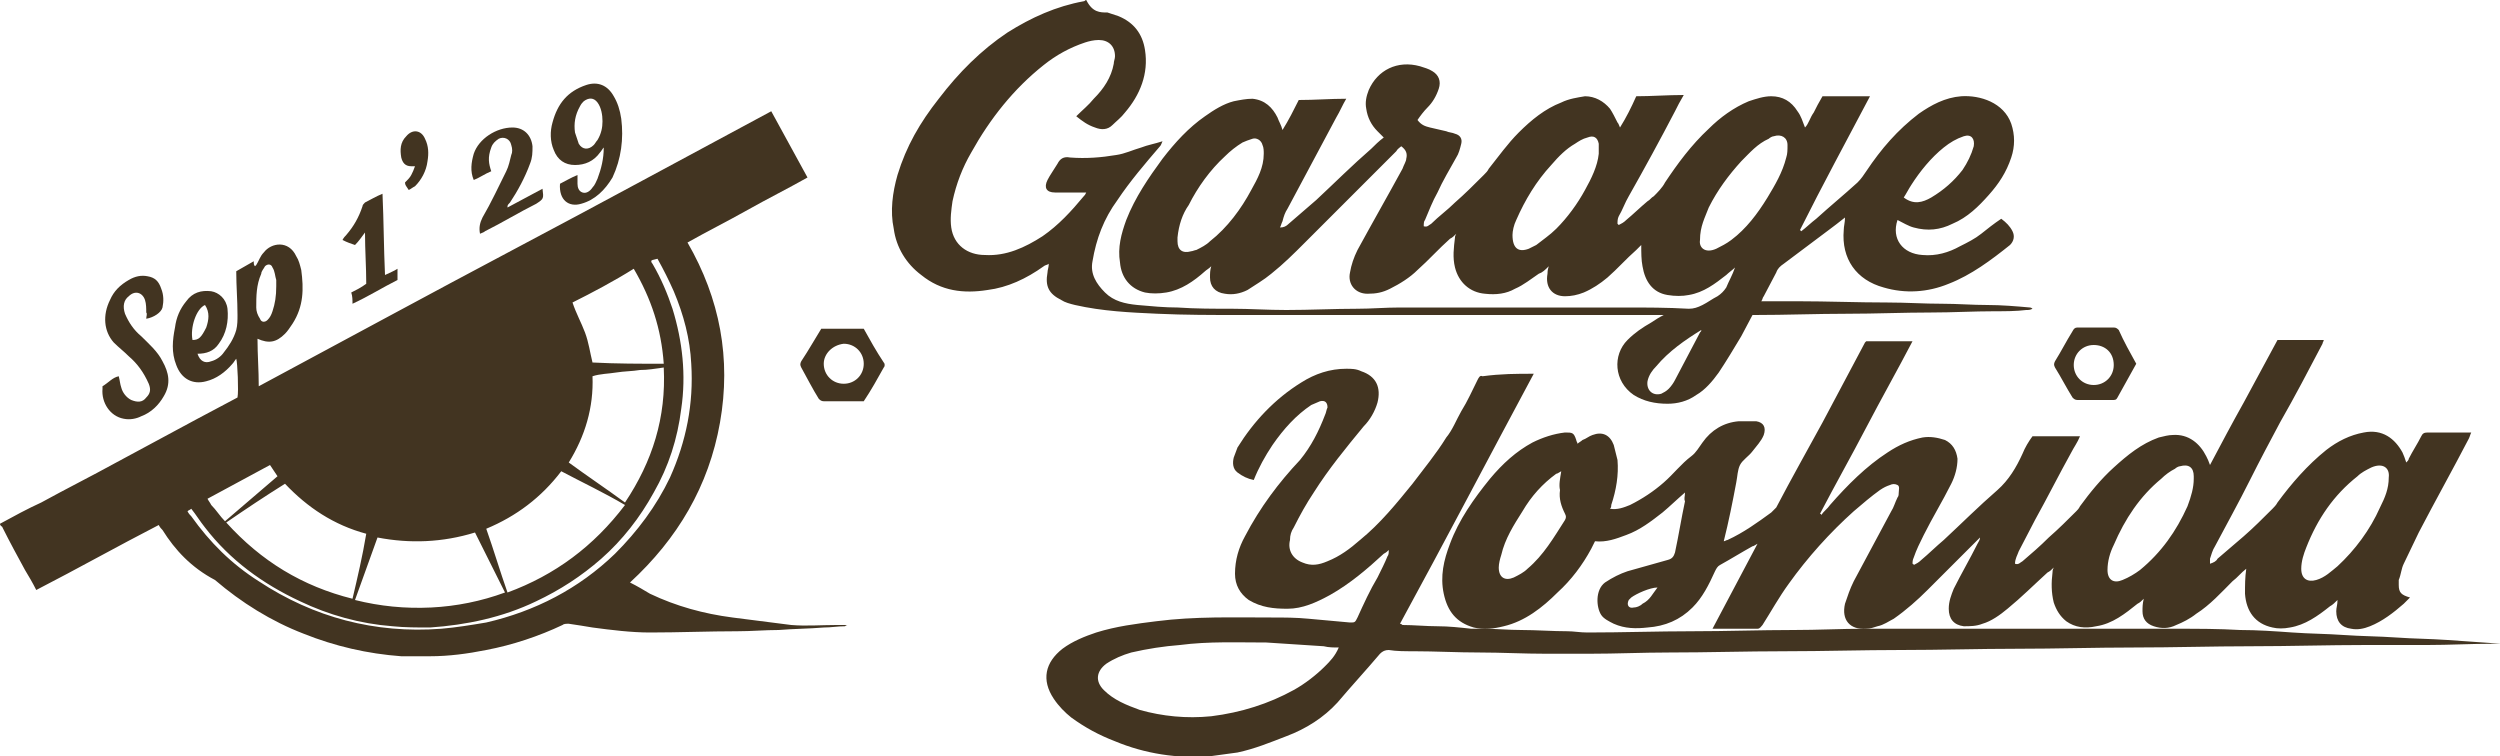 <?xml version="1.0" encoding="utf-8"?>
<!-- Generator: Adobe Illustrator 28.0.0, SVG Export Plug-In . SVG Version: 6.00 Build 0)  -->
<svg version="1.1" id="レイヤー_1" xmlns="http://www.w3.org/2000/svg" xmlns:xlink="http://www.w3.org/1999/xlink" x="0px"
	 y="0px" width="200px" height="60.5px" viewBox="0 0 200 60.5" style="enable-background:new 0 0 200 60.5;" xml:space="preserve">
<style type="text/css">
	.st0{fill:#423421;}
</style>
<path class="st0" d="M0,41.9c1.1-0.6,2.2-1.2,3.3-1.7c2-1.1,4-2.1,6-3.2c2.2-1.2,4.3-2.3,6.5-3.5c1.1-0.6,2.1-1.1,3.2-1.7
	c0.1-0.5,0-2.8-0.1-3.1c-0.1,0.1-0.2,0.3-0.3,0.4c-0.6,0.7-1.3,1.2-2.1,1.4c-1.1,0.3-2-0.2-2.4-1.3c-0.4-1-0.3-2-0.1-3
	c0.1-0.8,0.4-1.5,0.9-2.1c0.5-0.7,1.2-0.9,2-0.8c0.6,0.1,1.2,0.6,1.3,1.4c0.1,1-0.1,2-0.7,2.8c-0.4,0.6-1,0.8-1.7,0.8
	c0.2,0.6,0.6,0.8,1.1,0.6c0.4-0.1,0.8-0.4,1-0.7c0.4-0.5,0.8-1.1,1-1.8C19,26,19,25.6,19,25.2c0-1.2-0.1-2.3-0.1-3.5
	c0.5-0.3,0.9-0.5,1.4-0.8c0,0.2,0,0.3,0.1,0.4l0.1-0.1c0.2-0.3,0.3-0.7,0.6-1c0.6-0.8,2-1,2.6,0.3c0.2,0.3,0.3,0.7,0.4,1.1
	c0.2,1.5,0.2,2.9-0.7,4.3c-0.2,0.3-0.4,0.6-0.6,0.8c-0.7,0.7-1.3,0.8-2.2,0.4c0,1.3,0.1,2.5,0.1,3.8c6.9-3.7,13.7-7.4,20.5-11
	s13.6-7.3,20.5-11c1,1.8,1.9,3.5,2.9,5.3c-1.6,0.9-3.2,1.7-4.8,2.6c-1.6,0.9-3.2,1.7-4.8,2.6c2.6,4.5,3.5,9.3,2.6,14.4
	c-0.9,5.1-3.4,9.3-7.2,12.8c0.6,0.3,1.1,0.6,1.6,0.9c2.1,1,4.3,1.6,6.6,1.9c1.6,0.2,3.1,0.4,4.7,0.6c1.2,0.1,2.4,0,3.6,0
	c0.3,0,0.6,0,0.9,0V50c-0.1,0-0.2,0.1-0.2,0.1c-0.6,0-1.1,0.1-1.7,0.1c-1.2,0.1-2.4,0.1-3.6,0.2c-1.1,0-2.2,0.1-3.3,0.1
	c-2.3,0-4.7,0.1-7,0.1c-1.5,0-3.1-0.2-4.6-0.4c-0.6-0.1-1.2-0.2-1.9-0.3c-0.2,0-0.4,0-0.5,0.1c-1.9,0.9-4,1.6-6.1,2
	c-1.5,0.3-3,0.5-4.5,0.5c-0.8,0-1.6,0-2.3,0c-2.7-0.2-5.3-0.8-7.8-1.8c-2.6-1-5-2.5-7.1-4.3C15.3,45.4,14,44,13,42.4
	c-0.1-0.1-0.2-0.2-0.3-0.4c-3.3,1.7-6.5,3.5-9.8,5.2c-0.3-0.6-0.6-1.1-0.9-1.6c-0.6-1.1-1.2-2.2-1.8-3.4C0.2,42.1,0,42.1,0,41.9
	C0,42.1,0,42,0,41.9z M50,40.2c2.2-3.3,3.3-6.8,3.1-10.8c-0.7,0.1-1.3,0.2-1.9,0.2c-0.6,0.1-1.3,0.1-1.9,0.2
	c-0.6,0.1-1.3,0.1-1.9,0.3c0.1,2.5-0.6,4.8-1.9,6.9C47,38.1,48.5,39.1,50,40.2z M44.9,37.7c-1.6,2.1-3.6,3.6-6,4.6
	c0.6,1.7,1.1,3.4,1.7,5.1c3.8-1.4,6.9-3.7,9.4-7C48.3,39.4,46.6,38.6,44.9,37.7z M28.4,48c2,0.5,4,0.7,6.1,0.6c2-0.1,4-0.5,5.9-1.2
	c-0.8-1.6-1.6-3.2-2.4-4.8c-2.6,0.8-5.2,0.9-7.8,0.4C29.6,44.7,29,46.3,28.4,48z M29.3,42.7c-2.6-0.7-4.7-2.1-6.5-4
	c-1.6,1-3.1,2-4.7,3.1c2.8,3.1,6.1,5.1,10.1,6.1C28.6,46.2,29,44.5,29.3,42.7z M45.8,24.2c0.3,0.9,0.7,1.6,1,2.4
	c0.3,0.8,0.4,1.6,0.6,2.4c1.9,0.1,3.8,0.1,5.7,0.1c-0.2-2.8-1-5.2-2.4-7.6C49.1,22.5,47.4,23.4,45.8,24.2z M52.1,20.9
	c0,0.1,0.1,0.2,0.1,0.2c0.7,1.2,1.2,2.4,1.6,3.6c0.8,2.6,1.1,5.3,0.7,8c-0.3,2.4-1,4.6-2.2,6.7c-1.1,2-2.5,3.8-4.2,5.3
	c-1.6,1.4-3.3,2.5-5.2,3.4c-2.7,1.3-5.6,1.9-8.5,2.1c-1,0-2,0-3-0.1c-2.6-0.2-5.1-0.9-7.4-2c-3-1.4-5.6-3.3-7.6-5.9
	c-0.4-0.5-0.7-1-1.1-1.5c-0.1,0.1-0.2,0.1-0.3,0.2c0.1,0.2,0.2,0.3,0.3,0.4c1.5,2.1,3.2,3.8,5.4,5.2c4.4,2.9,9.3,4.2,14.6,3.8
	c1.2-0.1,2.4-0.3,3.6-0.5c3.9-0.9,7.4-2.7,10.3-5.5c1.8-1.8,3.3-3.8,4.4-6.1c1.3-2.9,1.9-5.9,1.7-9.1c-0.1-2-0.6-3.9-1.4-5.8
	c-0.4-0.9-0.8-1.7-1.3-2.6C52.2,20.8,52.1,20.8,52.1,20.9z M18,41.7c1.4-1.2,2.8-2.4,4.2-3.6c-0.2-0.3-0.4-0.6-0.6-0.9
	c-1.7,0.9-3.3,1.8-5,2.7c0.1,0.2,0.2,0.3,0.3,0.5C17.3,40.8,17.6,41.3,18,41.7z M22.1,22.9c0-0.1,0-0.3,0-0.5
	c-0.1-0.3-0.1-0.7-0.3-1c-0.1-0.3-0.4-0.3-0.6-0.1c-0.1,0.2-0.3,0.4-0.3,0.6c-0.4,0.9-0.4,1.8-0.4,2.7c0,0.3,0.1,0.6,0.3,0.9
	c0.1,0.3,0.4,0.3,0.6,0.1s0.3-0.4,0.4-0.7C22,24.3,22.1,23.7,22.1,22.9z M16.4,24.4c-0.7,0.3-1.2,1.8-1,2.8c0.5,0,0.7-0.2,1.1-1
	C16.7,25.6,16.8,25,16.4,24.4z"/>
<path class="st0" d="M88.6,1c0.3,0.1,0.6,0.2,0.9,0.3c1.2,0.5,1.9,1.4,2.1,2.7c0.3,1.9-0.4,3.6-1.6,5c-0.3,0.4-0.7,0.7-1,1
	c-0.4,0.4-0.9,0.4-1.4,0.2c-0.6-0.2-1-0.5-1.5-0.9c0.5-0.5,1-0.9,1.4-1.4c0.8-0.8,1.4-1.7,1.6-2.8c0-0.2,0.1-0.4,0.1-0.6
	c0-0.8-0.5-1.3-1.3-1.3c-0.4,0-0.8,0.1-1.1,0.2c-1.2,0.4-2.3,1-3.3,1.8c-2.4,1.9-4.3,4.3-5.8,7c-0.7,1.2-1.2,2.5-1.5,3.9
	c-0.1,0.7-0.2,1.4-0.1,2.1c0.2,1.4,1.3,2.2,2.7,2.2c1.7,0.1,3.2-0.6,4.6-1.5c1.3-0.9,2.3-2,3.3-3.2c0.1-0.1,0.1-0.1,0.2-0.3
	c-0.2,0-0.3,0-0.4,0c-0.7,0-1.4,0-2.1,0s-0.9-0.4-0.6-1c0.2-0.4,0.5-0.8,0.8-1.3c0.2-0.4,0.5-0.6,1-0.5c1.3,0.1,2.5,0,3.7-0.2
	c0.7-0.1,1.3-0.4,2-0.6c0.5-0.2,1.1-0.3,1.7-0.5c-0.1,0.2-0.1,0.3-0.2,0.4c-1.2,1.4-2.4,2.8-3.4,4.3c-1.1,1.5-1.7,3.1-2,4.9
	c-0.2,1,0.3,1.8,1,2.5c0.7,0.7,1.6,0.9,2.6,1c1.1,0.1,2.2,0.2,3.2,0.2c1.5,0.1,2.9,0.1,4.4,0.1c1.4,0,2.8,0.1,4.3,0.1
	c1.9,0,3.8-0.1,5.7-0.1c1.1,0,2.2-0.1,3.4-0.1c2.9,0,5.8,0,8.7,0c3.1,0,6.2,0,9.3,0c1.7,0,3.4,0,5.1,0.1c0.4,0,0.7-0.1,1.1-0.3
	c0.4-0.2,0.8-0.5,1.2-0.7c0.3-0.2,0.5-0.4,0.7-0.7c0.2-0.5,0.5-1,0.7-1.6c-0.2,0.2-0.5,0.4-0.7,0.6c-0.9,0.7-1.8,1.4-3,1.6
	c-0.5,0.1-1.1,0.1-1.7,0c-1.2-0.2-1.8-1.1-2-2.3c-0.1-0.5-0.1-1.1-0.1-1.7c-0.1,0.1-0.2,0.2-0.4,0.4c-0.8,0.7-1.5,1.5-2.3,2.2
	c-0.6,0.5-1.2,0.9-1.9,1.2c-0.5,0.2-1,0.3-1.5,0.3c-1,0-1.6-0.7-1.4-1.8c0-0.1,0-0.3,0.1-0.6c-0.3,0.3-0.5,0.5-0.8,0.6
	c-0.6,0.4-1.2,0.9-1.9,1.2c-0.7,0.4-1.5,0.5-2.4,0.4c-1.2-0.1-2.1-0.9-2.4-2.1c-0.2-0.8-0.1-1.6,0-2.4c0-0.1,0-0.1,0.1-0.3
	c-0.2,0.2-0.3,0.3-0.5,0.4c-0.9,0.8-1.7,1.7-2.6,2.5c-0.6,0.6-1.4,1.1-2.2,1.5c-0.6,0.3-1.1,0.4-1.8,0.4c-1,0-1.6-0.8-1.4-1.7
	c0.1-0.6,0.3-1.2,0.6-1.8c1.2-2.2,2.4-4.3,3.6-6.5c0.1-0.3,0.3-0.6,0.3-0.8c0.1-0.4,0-0.7-0.4-1c-0.1,0.1-0.3,0.2-0.4,0.4
	c-2.4,2.4-4.9,4.9-7.3,7.3c-0.9,0.9-1.7,1.7-2.7,2.5c-0.6,0.5-1.3,0.9-1.9,1.3c-0.6,0.3-1.2,0.4-1.8,0.3c-0.8-0.1-1.2-0.6-1.2-1.3
	c0-0.3,0-0.6,0.1-0.9c-0.2,0.2-0.4,0.3-0.5,0.4c-0.9,0.8-1.9,1.5-3.1,1.7c-0.6,0.1-1.2,0.1-1.7,0c-1.2-0.3-1.9-1.2-2-2.4
	c-0.2-1.2,0.1-2.3,0.5-3.4c0.7-1.8,1.8-3.4,2.9-4.9c1-1.3,2.1-2.5,3.4-3.4c0.7-0.5,1.5-1,2.3-1.2c0.5-0.1,1-0.2,1.5-0.2
	c1,0.1,1.6,0.7,2,1.5c0.1,0.3,0.3,0.6,0.4,1c0.5-0.8,0.9-1.6,1.3-2.4c1.3,0,2.5-0.1,3.8-0.1c-0.3,0.5-0.5,1-0.8,1.5
	c-1.3,2.4-2.6,4.9-3.9,7.3c-0.2,0.3-0.3,0.6-0.4,1c-0.1,0.2-0.1,0.3-0.2,0.5c0.3,0,0.5-0.1,0.7-0.3c0.7-0.6,1.5-1.3,2.2-1.9
	c1.5-1.4,2.9-2.8,4.4-4.1c0.3-0.3,0.6-0.6,1-0.9c-0.2-0.2-0.4-0.4-0.5-0.5c-0.5-0.5-0.8-1.1-0.9-1.8c-0.1-0.5,0-1,0.2-1.5
	c0.7-1.6,2.3-2.4,4.1-1.9c0.3,0.1,0.7,0.2,1,0.4c0.5,0.3,0.7,0.8,0.5,1.4c-0.2,0.6-0.5,1.1-0.9,1.5c-0.3,0.3-0.6,0.7-0.8,1
	c0.3,0.4,0.6,0.5,1,0.6c0.4,0.1,0.9,0.2,1.3,0.3c0.2,0.1,0.5,0.1,0.7,0.2c0.4,0.1,0.6,0.4,0.5,0.8c-0.1,0.4-0.2,0.8-0.4,1.1
	c-0.5,0.9-1.1,1.9-1.5,2.8c-0.4,0.7-0.7,1.5-1,2.2c-0.1,0.1-0.1,0.3-0.1,0.5c0.3,0.1,0.4-0.1,0.6-0.2c0.6-0.6,1.3-1.1,1.9-1.7
	c0.8-0.7,1.5-1.4,2.3-2.2c0.2-0.2,0.3-0.3,0.4-0.5c0.8-1,1.5-2,2.4-2.9c1-1,2.1-1.9,3.4-2.4c0.6-0.3,1.3-0.4,1.9-0.5
	c0.8,0,1.5,0.4,2,1c0.2,0.3,0.4,0.7,0.6,1.1c0.1,0.1,0.1,0.2,0.2,0.4c0.5-0.8,0.9-1.6,1.3-2.5c1.2,0,2.5-0.1,3.8-0.1
	c-0.3,0.5-0.5,0.9-0.7,1.3c-1.2,2.3-2.4,4.5-3.7,6.8c-0.3,0.5-0.5,1.1-0.8,1.6c-0.1,0.2-0.1,0.4-0.1,0.6l0.1,0.1
	c0.2-0.1,0.4-0.2,0.6-0.4c0.6-0.5,1.1-1,1.7-1.5c0.2-0.1,0.3-0.3,0.5-0.4c0.3-0.3,0.7-0.7,0.9-1.1c1-1.5,2.1-3,3.5-4.3
	c0.9-0.9,2-1.7,3.2-2.2c0.6-0.2,1.2-0.4,1.8-0.4c0.9,0,1.6,0.4,2.1,1.2c0.3,0.4,0.4,0.8,0.6,1.3c0.3-0.3,0.4-0.8,0.7-1.2
	c0.2-0.4,0.4-0.8,0.7-1.3c1.3,0,2.5,0,3.8,0c-1.9,3.6-3.8,7.1-5.6,10.7c0,0,0,0,0.1,0.1c0.4-0.3,0.8-0.7,1.2-1
	c1.1-1,2.2-1.9,3.3-2.9c0.3-0.3,0.5-0.6,0.7-0.9c1.2-1.8,2.5-3.3,4.2-4.6c1-0.7,2.1-1.3,3.4-1.4c1.5-0.1,3.4,0.5,4,2.2
	c0.3,0.9,0.3,1.8,0,2.7c-0.4,1.2-1,2.1-1.8,3c-0.8,0.9-1.7,1.8-2.9,2.3c-1,0.5-2,0.6-3.1,0.3c-0.4-0.1-0.9-0.4-1.3-0.6
	c-0.5,1.5,0.4,2.7,2,2.8c1.1,0.1,2.1-0.2,3-0.7c0.6-0.3,1.2-0.6,1.7-1c0.5-0.4,1-0.8,1.6-1.2c0.4,0.3,0.7,0.6,0.9,1
	c0.2,0.4,0.1,0.8-0.2,1.1c-1.5,1.2-3.1,2.4-4.9,3.1c-1.7,0.7-3.5,0.8-5.2,0.3c-2.2-0.6-3.4-2.3-3.2-4.6c0-0.3,0.1-0.6,0.1-1
	c-0.5,0.4-0.9,0.7-1.3,1c-1.2,0.9-2.4,1.8-3.6,2.7c-0.3,0.2-0.5,0.4-0.6,0.7c-0.3,0.6-0.7,1.3-1,1.9c-0.1,0.1-0.1,0.3-0.2,0.4
	c0.1,0,0.2,0,0.3,0c0.9,0,1.7,0,2.6,0c2.4,0,4.8,0.1,7.2,0.1c1.5,0,2.9,0.1,4.4,0.1c1.2,0,2.4,0.1,3.6,0.1c1.1,0,2.3,0.1,3.4,0.2
	c0,0,0.1,0,0.2,0.1c-0.2,0.1-0.3,0.1-0.5,0.1c-0.8,0.1-1.7,0.1-2.5,0.1c-1.7,0-3.4,0.1-5.1,0.1c-2.2,0-4.5,0.1-6.7,0.1
	c-2.5,0-4.9,0.1-7.4,0.1c-0.1,0-0.1,0-0.2,0c-0.3,0.6-0.6,1.1-0.9,1.7c-0.6,1-1.2,2-1.8,2.9c-0.5,0.7-1.1,1.4-1.8,1.8
	c-0.7,0.5-1.5,0.7-2.3,0.7c-1,0-1.9-0.2-2.7-0.7c-1.6-1.1-1.7-3.2-0.5-4.4c0.6-0.6,1.2-1,1.9-1.4c0.3-0.2,0.6-0.4,1-0.6
	c-0.2,0-0.3,0-0.4,0c-2.9,0-5.8,0-8.7,0c-5.8,0-11.5,0-17.3,0c-2.6,0-5.2,0-7.7,0c-2.1,0-4.2,0-6.4-0.1c-2.2-0.1-4.4-0.2-6.6-0.7
	c-0.4-0.1-0.8-0.2-1.1-0.4c-1-0.5-1.3-1.1-1.1-2.2c0-0.2,0.1-0.4,0.1-0.7c-0.1,0.1-0.3,0.1-0.4,0.2c-1.4,1-2.9,1.7-4.5,1.9
	c-1.9,0.3-3.7,0.1-5.3-1.2c-1.2-0.9-2-2.2-2.2-3.7c-0.3-1.4-0.1-2.9,0.3-4.3c0.7-2.3,1.8-4.2,3.3-6.1c1.6-2.1,3.4-3.9,5.5-5.3
	c1.9-1.2,3.9-2.1,6.1-2.5c0.1,0,0.1-0.1,0.2-0.1C87.4,1,88,1,88.6,1z M94.2,19c0,0.1,0,0.2,0,0.3c0,0.7,0.4,1,1.1,0.8
	c0.1,0,0.3-0.1,0.4-0.1c0.4-0.2,0.8-0.4,1.1-0.7c1.4-1.1,2.5-2.6,3.3-4.1c0.5-0.9,1-1.8,1-2.9c0-0.2,0-0.5-0.1-0.7
	c-0.1-0.4-0.5-0.6-0.8-0.5s-0.6,0.2-0.8,0.3c-0.5,0.3-1,0.7-1.4,1.1c-1.2,1.1-2.2,2.5-2.9,3.9C94.6,17.1,94.3,18,94.2,19z M136,19.2
	c-0.1,0.6,0.4,1.1,1.3,0.7c0.4-0.2,0.8-0.4,1.2-0.7c1.2-0.9,2.1-2.1,2.9-3.4c0.6-1,1.2-2,1.5-3.2c0.1-0.3,0.1-0.6,0.1-1
	c0-0.6-0.5-0.9-1.1-0.7c-0.1,0-0.3,0.1-0.4,0.2c-0.9,0.4-1.5,1.1-2.2,1.8c-1,1.1-1.9,2.3-2.6,3.7C136.4,17.4,136,18.1,136,19.2z
	 M121,18.8c0,1.1,0.5,1.4,1.3,1.1c0.2-0.1,0.4-0.2,0.6-0.3c0.5-0.4,1.1-0.8,1.6-1.3c0.9-0.9,1.7-2,2.3-3.1c0.5-0.9,1-1.9,1.1-2.9
	c0-0.3,0-0.6,0-0.8c-0.1-0.5-0.4-0.7-0.9-0.5c-0.4,0.1-0.7,0.3-1,0.5c-0.7,0.4-1.3,1-1.9,1.7c-1.2,1.3-2.1,2.8-2.8,4.4
	C121.1,18,121,18.5,121,18.8z M152.3,15.8c0.8,0.6,1.5,0.4,2.2,0c1-0.6,1.8-1.3,2.5-2.2c0.4-0.6,0.7-1.2,0.9-1.9
	c0.1-0.6-0.2-1-0.8-0.8c-0.6,0.2-1.1,0.5-1.6,0.9c-1,0.8-1.9,1.9-2.6,3C152.7,15.1,152.5,15.5,152.3,15.8z M136.1,26.4
	c-1.3,0.8-2.6,1.7-3.6,2.9c-0.3,0.3-0.6,0.7-0.7,1.2c-0.1,0.7,0.4,1.2,1.1,1c0.2-0.1,0.4-0.2,0.6-0.4c0.2-0.2,0.4-0.5,0.5-0.7
	c0.7-1.3,1.3-2.5,2-3.8C136.1,26.5,136.1,26.5,136.1,26.4z"/>
<path class="st0" d="M134.8,39.4c-0.7,0.6-1.2,1.1-1.8,1.6c-0.9,0.7-1.8,1.4-2.9,1.8c-0.8,0.3-1.6,0.6-2.5,0.5
	c-0.1,0.2-0.2,0.4-0.3,0.6c-0.7,1.3-1.6,2.5-2.7,3.5c-1.2,1.2-2.6,2.3-4.3,2.7c-0.8,0.2-1.6,0.3-2.4,0.1c-1.4-0.4-2.1-1.3-2.4-2.7
	s0-2.7,0.5-4c0.7-1.9,1.9-3.6,3.2-5.2c1-1.2,2.1-2.2,3.4-2.9c0.8-0.4,1.7-0.7,2.6-0.8c0.6,0,0.7,0,0.9,0.6c0,0.1,0.1,0.2,0.1,0.3
	c0.1-0.1,0.3-0.2,0.4-0.3c0.3-0.1,0.5-0.3,0.8-0.4c0.8-0.3,1.4,0,1.7,0.8c0.1,0.4,0.2,0.8,0.3,1.2c0.1,1.2-0.1,2.4-0.5,3.6
	c0,0.1,0,0.2-0.1,0.3c0.6,0.1,1.1-0.1,1.6-0.3c1-0.5,1.9-1.1,2.7-1.8c0.8-0.7,1.4-1.5,2.2-2.1c0.4-0.3,0.6-0.7,0.9-1.1
	c0.7-1,1.7-1.6,2.9-1.7c0.5,0,0.9,0,1.4,0c0.6,0.1,0.8,0.5,0.6,1.1c-0.2,0.5-0.6,0.9-0.9,1.3c-0.3,0.4-0.8,0.7-1,1.1
	c-0.2,0.4-0.2,0.9-0.3,1.4c-0.3,1.6-0.6,3.1-1,4.7c0.1,0,0.2-0.1,0.3-0.1c1.3-0.6,2.4-1.4,3.5-2.2c0.1-0.1,0.3-0.3,0.4-0.4
	c1.2-2.3,2.5-4.6,3.7-6.8c1.1-2.1,2.3-4.3,3.4-6.4l0.1-0.1c1.2,0,2.4,0,3.7,0c-1.2,2.3-2.5,4.6-3.7,6.9c-1.2,2.3-2.5,4.6-3.7,6.9
	c0,0,0.1,0,0.1,0.1c0.2-0.3,0.5-0.5,0.7-0.8c1.4-1.6,2.9-3.1,4.6-4.2c0.9-0.6,1.8-1,2.8-1.2c0.6-0.1,1.2,0,1.8,0.2
	c0.6,0.3,0.9,0.8,1,1.5c0,0.7-0.2,1.4-0.5,2c-0.7,1.4-1.5,2.7-2.2,4.1c-0.3,0.6-0.6,1.2-0.8,1.8c-0.1,0.2-0.1,0.4-0.1,0.5
	c0,0,0.1,0,0.1,0.1c0.2-0.1,0.4-0.2,0.6-0.4c0.6-0.5,1.2-1.1,1.8-1.6c1.4-1.3,2.8-2.7,4.3-4c0.9-0.8,1.5-1.8,2-2.9
	c0.2-0.5,0.5-1,0.8-1.4c1.2,0,2.5,0,3.8,0c-0.2,0.5-0.5,0.9-0.7,1.3c-1,1.8-1.9,3.6-2.9,5.4c-0.4,0.8-0.9,1.7-1.3,2.5
	c-0.1,0.3-0.3,0.6-0.3,1c0.3,0.1,0.4-0.1,0.6-0.2c0.7-0.6,1.4-1.2,2.1-1.9c0.8-0.7,1.5-1.4,2.2-2.1c0.1-0.1,0.2-0.2,0.3-0.4
	c0.8-1.1,1.7-2.2,2.7-3.1c1.1-1,2.2-1.9,3.6-2.4c0.4-0.1,0.8-0.2,1.1-0.2c1.3-0.1,2.2,0.7,2.7,1.7c0.1,0.2,0.2,0.4,0.3,0.7
	c0.9-1.7,1.8-3.4,2.7-5c0.9-1.7,1.8-3.3,2.7-5c1.2,0,2.5,0,3.7,0c0,0.1-0.1,0.2-0.1,0.3c-1.1,2.1-2.2,4.2-3.4,6.3
	c-0.8,1.5-1.6,3-2.4,4.6c-0.9,1.8-1.9,3.6-2.8,5.3c-0.2,0.3-0.3,0.7-0.4,1c0,0.1,0,0.2,0,0.4c0.3-0.1,0.5-0.2,0.6-0.4
	c0.7-0.6,1.4-1.2,2.1-1.8c0.8-0.7,1.5-1.4,2.3-2.2c0.1-0.1,0.3-0.3,0.4-0.5c1.1-1.5,2.4-3,3.9-4.2c0.9-0.7,1.9-1.2,3-1.4
	c1.5-0.3,2.5,0.5,3.1,1.6c0.1,0.2,0.2,0.5,0.3,0.8c0.1-0.1,0.2-0.2,0.2-0.3c0.3-0.6,0.7-1.2,1-1.8c0.1-0.2,0.2-0.3,0.5-0.3
	c1,0,2,0,3,0c0.1,0,0.3,0,0.5,0c-0.1,0.2-0.1,0.3-0.2,0.5c-1.3,2.5-2.7,5-4,7.5c-0.4,0.8-0.8,1.7-1.2,2.5c-0.2,0.4-0.2,0.8-0.4,1.3
	c0,0.1,0,0.3,0,0.4c0,0.6,0.2,0.8,0.9,1c-0.2,0.2-0.3,0.3-0.5,0.5c-0.8,0.7-1.7,1.4-2.7,1.8c-0.5,0.2-1,0.3-1.5,0.2
	c-0.8-0.1-1.2-0.6-1.2-1.4c0-0.3,0.1-0.5,0.1-0.9c-0.2,0.2-0.4,0.4-0.6,0.5c-1,0.8-2,1.5-3.2,1.7c-0.5,0.1-1,0.1-1.4,0
	c-1.4-0.3-2.1-1.3-2.2-2.7c0-0.7,0-1.3,0.1-2c-0.4,0.3-0.7,0.7-1.1,1c-0.9,0.9-1.8,1.9-2.9,2.6c-0.5,0.4-1.1,0.7-1.6,0.9
	c-0.6,0.3-1.2,0.3-1.8,0.1c-0.6-0.2-0.9-0.6-0.9-1.2c0-0.3,0-0.6,0.1-1c-0.2,0.2-0.3,0.3-0.5,0.4c-1,0.8-2,1.6-3.3,1.8
	c-0.9,0.2-1.7,0.1-2.4-0.4c-0.5-0.4-0.8-0.9-1-1.5c-0.2-0.8-0.2-1.6-0.1-2.4c0-0.1,0-0.2,0.1-0.4c-0.2,0.2-0.3,0.3-0.5,0.4
	c-1.1,1-2.1,2-3.2,2.9c-0.6,0.5-1.3,1-2,1.2c-0.5,0.2-1,0.2-1.5,0.2c-0.8-0.1-1.2-0.6-1.2-1.4c0-0.6,0.2-1.1,0.4-1.6
	c0.6-1.2,1.3-2.4,1.9-3.6c0.1-0.2,0.2-0.3,0.2-0.5c-0.1,0.1-0.1,0.1-0.2,0.2c-1.3,1.3-2.6,2.6-4,4c-0.8,0.8-1.7,1.6-2.7,2.3
	c-0.4,0.2-0.8,0.5-1.3,0.6c-0.3,0.1-0.6,0.2-0.9,0.2c-1.3,0.1-2-0.7-1.7-2c0.2-0.6,0.4-1.2,0.7-1.8c1-1.9,2-3.7,3-5.6
	c0.2-0.3,0.3-0.7,0.5-1.1c0.1-0.1,0.1-0.3,0.1-0.4c0-0.2,0.1-0.5-0.1-0.6c-0.2-0.1-0.4-0.1-0.6,0c-0.3,0.1-0.5,0.2-0.8,0.4
	c-0.7,0.5-1.4,1.1-2.1,1.7c-1.9,1.7-3.7,3.7-5.2,5.8c-0.8,1.1-1.4,2.2-2.1,3.3c-0.1,0.1-0.2,0.3-0.4,0.3c-1.2,0-2.3,0-3.6,0
	c1.2-2.3,2.4-4.5,3.6-6.8c-0.2,0.1-0.3,0.2-0.4,0.2c-0.9,0.5-1.7,1-2.6,1.5c-0.2,0.1-0.3,0.3-0.4,0.5c-0.5,1.1-1,2.1-1.8,2.9
	c-1,1-2.2,1.5-3.6,1.6c-0.9,0.1-1.8,0.1-2.7-0.3c-0.4-0.2-0.8-0.4-1-0.7c-0.4-0.6-0.5-2,0.3-2.6c0.6-0.4,1.2-0.7,1.8-0.9
	c1.1-0.3,2.1-0.6,3.2-0.9c0.4-0.1,0.5-0.3,0.6-0.6c0.3-1.4,0.5-2.7,0.8-4.1C134.7,39.9,134.8,39.7,134.8,39.4z M191.1,38.2
	c0.1-0.8-0.5-1.2-1.4-0.8c-0.4,0.2-0.8,0.4-1.1,0.7c-1.9,1.5-3.2,3.4-4.1,5.7c-0.2,0.5-0.4,1.1-0.4,1.7c0,0.8,0.5,1.1,1.2,0.9
	c0.7-0.2,1.2-0.7,1.7-1.1c1.4-1.3,2.6-2.9,3.4-4.7C190.8,39.8,191.1,39.1,191.1,38.2z M175.5,38.3c0-0.1,0-0.1,0-0.2
	c0-0.7-0.4-1-1.1-0.8c-0.1,0-0.3,0.1-0.4,0.2c-0.4,0.2-0.8,0.5-1.1,0.8c-1.7,1.4-2.9,3.2-3.8,5.3c-0.3,0.6-0.5,1.3-0.5,2
	c0,0.8,0.5,1.1,1.2,0.8c0.5-0.2,1-0.5,1.4-0.8c1.7-1.4,2.9-3.1,3.8-5.1C175.3,39.7,175.5,39,175.5,38.3z M124.9,37.7
	c-0.2,0.1-0.3,0.2-0.4,0.2c-1.1,0.8-2,1.8-2.7,3c-0.7,1.1-1.4,2.2-1.7,3.5c-0.1,0.3-0.2,0.7-0.2,1c0,0.8,0.5,1.1,1.2,0.8
	c0.4-0.2,0.8-0.4,1.1-0.7c1.3-1.1,2.1-2.5,3-3.9c0.1-0.2,0.1-0.3,0-0.5c-0.3-0.6-0.5-1.2-0.4-1.9C124.7,38.8,124.8,38.3,124.9,37.7z
	 M132.6,47c-0.6,0-1.7,0.5-2.1,0.8c-0.1,0.1-0.1,0.1-0.2,0.2c-0.2,0.4,0,0.7,0.4,0.6c0.2,0,0.5-0.1,0.7-0.3
	C132,48,132.2,47.5,132.6,47z"/>
<path class="st0" d="M122.7,29.9c-3.6,6.7-7.1,13.4-10.7,20c0.1,0,0.2,0.1,0.2,0.1c0.9,0,1.9,0.1,2.8,0.1c0.9,0,1.8,0.1,2.7,0.2
	c0.3,0,0.6,0,1,0c1,0,2,0.1,3,0.1c1.2,0,2.5,0.1,3.7,0.1c0.5,0,1,0.1,1.6,0.1c2.8,0,5.6-0.1,8.4-0.1c2.7,0,5.4-0.1,8.1-0.1
	c1.9,0,3.8-0.1,5.6-0.1c2.4,0,4.7,0,7.1,0c3.2,0,6.3,0,9.5,0c2.8,0,5.6,0,8.4,0c1.7,0,3.4,0,5.1,0.1c1.4,0,2.8,0.1,4.2,0.2
	c1.4,0.1,2.7,0.1,4.1,0.2c1.4,0.1,2.8,0.1,4.2,0.2s2.7,0.1,4.1,0.2c1.4,0.1,2.8,0.2,4.3,0.3c-0.2,0-0.5,0-0.7,0
	c-1.7,0-3.5,0.1-5.2,0.1c-1.6,0-3.3,0-4.9,0c-3.1,0-6.1,0.1-9.2,0.1c-3.1,0-6.2,0.1-9.4,0.1c-3.1,0-6.2,0.1-9.3,0.1
	s-6.2,0.1-9.3,0.1s-6.2,0.1-9.3,0.1s-6.2,0.1-9.3,0.1c-2.1,0-4.2,0.1-6.4,0.1c-1.1,0-2.2,0-3.4,0c-1.8,0-3.6-0.1-5.3-0.1
	c-1.8,0-3.6-0.1-5.3-0.1c-0.7,0-1.4,0-2-0.1c-0.3,0-0.5,0.1-0.7,0.3c-1.1,1.3-2.3,2.6-3.4,3.9c-1.1,1.2-2.5,2.1-4.1,2.7
	c-1.3,0.5-2.5,1-3.9,1.3c-0.7,0.1-1.5,0.2-2.2,0.3c-2.6,0.2-5.2-0.2-7.6-1.2c-1.3-0.5-2.4-1.1-3.5-1.9c-0.5-0.4-1-0.9-1.4-1.5
	c-1-1.5-0.7-2.9,0.7-4c0.8-0.6,1.8-1,2.7-1.3c1.6-0.5,3.2-0.7,4.8-0.9c3.1-0.4,6.2-0.3,9.2-0.3c1,0,2,0,3,0.1
	c1.1,0.1,2.2,0.2,3.3,0.3c0.4,0,0.4,0,0.6-0.4c0.5-1.1,1-2.2,1.6-3.2c0.3-0.6,0.6-1.2,0.8-1.7c0.1-0.1,0.1-0.3,0.1-0.5
	c-0.1,0.1-0.2,0.2-0.4,0.3c-1.3,1.2-2.7,2.4-4.3,3.3c-1.1,0.6-2.2,1.1-3.4,1.1c-1.1,0-2.1-0.1-3.1-0.7c-0.7-0.5-1.1-1.2-1.1-2.1
	c0-1.1,0.3-2.1,0.8-3c1.2-2.3,2.7-4.3,4.4-6.1c0.9-1.1,1.5-2.3,2-3.6c0.1-0.2,0.1-0.4,0.2-0.6c0-0.4-0.2-0.6-0.6-0.5
	c-0.2,0.1-0.5,0.2-0.7,0.3c-1.2,0.8-2.2,1.9-3.1,3.2c-0.6,0.9-1.1,1.8-1.5,2.8c-0.5-0.1-0.9-0.3-1.3-0.6c-0.4-0.3-0.4-0.8-0.3-1.2
	c0.1-0.3,0.2-0.5,0.3-0.8c1.3-2.1,3-3.9,5.1-5.2c1.1-0.7,2.3-1.1,3.6-1.1c0.4,0,0.8,0,1.2,0.2c1.2,0.4,1.6,1.3,1.3,2.5
	c-0.2,0.7-0.6,1.4-1.1,1.9c-1.4,1.7-2.8,3.4-4,5.3c-0.6,0.9-1.1,1.8-1.6,2.8c-0.2,0.3-0.3,0.6-0.3,1c-0.2,0.8,0.2,1.5,1,1.8
	c0.7,0.3,1.3,0.2,2-0.1c1-0.4,1.8-1,2.6-1.7c1.6-1.3,2.9-2.9,4.2-4.5c0.9-1.2,1.9-2.4,2.7-3.7c0.5-0.6,0.8-1.4,1.2-2.1
	c0.5-0.8,0.9-1.7,1.3-2.5c0.1-0.2,0.2-0.4,0.4-0.3C120.1,29.9,121.3,29.9,122.7,29.9z M107.1,51.8c-0.4,0-0.8,0-1.2-0.1
	c-1.5-0.1-3.1-0.2-4.6-0.3c-2.3,0-4.6-0.1-6.9,0.2c-1.3,0.1-2.6,0.3-3.9,0.6c-0.7,0.2-1.4,0.5-2,0.9c-0.8,0.6-0.9,1.4-0.2,2.1
	c0.8,0.8,1.8,1.2,2.9,1.6c1.8,0.5,3.7,0.7,5.7,0.5c2.4-0.3,4.6-1,6.6-2.1c0.9-0.5,1.8-1.2,2.5-1.9C106.4,52.9,106.8,52.5,107.1,51.8
	z"/>
<path class="st0" d="M9.5,30.1c0.1,0.4,0.1,0.6,0.2,0.9c0.1,0.4,0.4,0.8,0.8,1c0.5,0.2,0.9,0.2,1.2-0.2c0.3-0.3,0.4-0.6,0.2-1.1
	c-0.4-0.9-0.9-1.6-1.6-2.2c-0.4-0.4-0.8-0.7-1.2-1.1c-0.8-0.9-0.9-2.2-0.3-3.4c0.3-0.7,0.8-1.2,1.5-1.6c0.5-0.3,1-0.4,1.5-0.3
	c0.6,0.1,0.9,0.4,1.1,1c0.2,0.5,0.2,1,0.1,1.5c-0.1,0.4-0.7,0.8-1.3,0.9c0-0.2,0.1-0.4,0-0.5c0-0.3,0-0.7-0.1-1
	c-0.2-0.6-0.8-0.8-1.3-0.3C9.9,24,9.8,24.5,10,25.1c0.3,0.7,0.7,1.3,1.3,1.8c0.6,0.6,1.3,1.2,1.7,2c0.5,0.9,0.7,1.8,0.1,2.8
	c-0.4,0.7-1,1.3-1.8,1.6c-0.4,0.2-0.9,0.3-1.4,0.2c-1.1-0.2-1.8-1.3-1.7-2.4c0-0.1,0-0.2,0-0.2C8.7,30.6,9,30.2,9.5,30.1z"/>
<path class="st0" d="M44.8,14.7c0.4-0.2,0.9-0.5,1.4-0.7c0,0.3,0,0.5,0,0.7c0,0.3,0.1,0.6,0.4,0.7c0.3,0.1,0.6-0.1,0.8-0.4
	c0.2-0.2,0.3-0.5,0.4-0.7c0.3-0.8,0.5-1.6,0.5-2.5c-0.1,0.1-0.2,0.3-0.3,0.4c-0.5,0.7-1.2,1-2,1c-0.8,0-1.4-0.4-1.7-1.2
	c-0.3-0.7-0.3-1.5-0.1-2.2c0.4-1.5,1.2-2.5,2.7-3c0.9-0.3,1.7,0,2.2,0.9c0.3,0.5,0.5,1.1,0.6,1.8c0.2,1.6,0,3.2-0.7,4.7
	c-0.6,1-1.4,1.8-2.5,2.1C45.5,16.6,44.7,16,44.8,14.7z M48.2,9.7c0-0.5-0.1-1.1-0.4-1.5c-0.3-0.4-0.7-0.4-1.1-0.1
	c-0.1,0.1-0.2,0.2-0.3,0.4C46,9.2,45.9,9.9,46,10.6c0.1,0.3,0.2,0.6,0.3,0.9c0.3,0.5,0.8,0.5,1.2,0.1c0.1-0.1,0.2-0.3,0.3-0.4
	C48.1,10.7,48.2,10.2,48.2,9.7z"/>
<path class="st0" d="M170.9,29.1c-0.5,0.9-1,1.8-1.5,2.7c-0.1,0.2-0.2,0.2-0.4,0.2c-0.9,0-1.9,0-2.8,0c-0.2,0-0.3-0.1-0.4-0.2
	c-0.5-0.8-0.9-1.6-1.4-2.4c-0.1-0.2-0.1-0.3,0-0.5c0.5-0.8,0.9-1.6,1.4-2.4c0.1-0.2,0.2-0.3,0.4-0.3c1,0,1.9,0,2.9,0
	c0.2,0,0.3,0.1,0.4,0.2C169.9,27.3,170.4,28.2,170.9,29.1z M167.5,27.6c-0.9,0-1.6,0.7-1.6,1.6c0,0.9,0.7,1.6,1.6,1.6
	c0.9,0,1.6-0.7,1.6-1.6C169.1,28.2,168.4,27.6,167.5,27.6z"/>
<path class="st0" d="M65.7,26.3c1.1,0,2.3,0,3.4,0c0.5,0.9,1,1.8,1.6,2.7c0.1,0.1,0.1,0.3,0,0.4c-0.5,0.9-1,1.8-1.6,2.7
	c-1.1,0-2.1,0-3.2,0c-0.2,0-0.3-0.1-0.4-0.2c-0.5-0.8-0.9-1.6-1.4-2.5c-0.1-0.2-0.1-0.3,0-0.5C64.7,28,65.2,27.1,65.7,26.3z
	 M65.9,29.1c0,0.9,0.7,1.6,1.6,1.6s1.6-0.7,1.6-1.6c0-0.9-0.7-1.6-1.6-1.6C66.6,27.6,65.9,28.3,65.9,29.1z"/>
<path class="st0" d="M39.3,13.7c-0.5,0.2-0.9,0.5-1.4,0.7c-0.3-0.7-0.2-1.4,0-2.1c0.4-1.2,1.8-2.1,3.1-2.1c0.9,0,1.5,0.6,1.6,1.5
	c0,0.5,0,0.9-0.2,1.4c-0.4,1.1-1,2.2-1.6,3.1c-0.1,0.1-0.2,0.2-0.2,0.3c0,0,0,0,0,0.1c0.9-0.5,1.9-1,2.8-1.5
	c0.1,0.8,0.1,0.8-0.5,1.2c-1.4,0.7-2.7,1.5-4.1,2.2c-0.1,0.1-0.2,0.1-0.4,0.2c-0.1-0.5,0-0.9,0.2-1.3c0.7-1.2,1.3-2.5,1.9-3.7
	c0.2-0.4,0.3-0.9,0.4-1.3c0.1-0.2,0.1-0.5,0-0.8c-0.1-0.5-0.6-0.7-1-0.5c-0.3,0.2-0.5,0.4-0.6,0.7C39,12.6,39.1,13.1,39.3,13.7z"/>
<path class="st0" d="M29.2,18.6c-0.3,0.4-0.5,0.7-0.8,1c-0.3-0.1-0.6-0.2-1-0.4c0.1-0.2,0.2-0.3,0.3-0.4c0.6-0.7,1-1.4,1.3-2.3
	c0-0.1,0.1-0.2,0.2-0.3c0.4-0.2,0.9-0.5,1.4-0.7c0.1,2.2,0.1,4.3,0.2,6.5c0.4-0.2,0.7-0.3,1-0.5c0,0.3,0,0.6,0,0.9
	c-1.2,0.6-2.3,1.3-3.6,1.9c0-0.3,0-0.6-0.1-0.9c0.4-0.2,0.8-0.4,1.2-0.7C29.3,21.4,29.2,20,29.2,18.6z"/>
<path class="st0" d="M32.7,15.2c-0.2-0.3-0.3-0.4-0.3-0.6c0.2-0.2,0.4-0.4,0.5-0.6s0.2-0.4,0.3-0.7c-0.1,0-0.2,0-0.3,0
	c-0.5,0-0.7-0.3-0.8-0.7C32,12,32,11.4,32.5,10.9c0.5-0.6,1.2-0.5,1.5,0.2c0.3,0.6,0.3,1.2,0.2,1.8c-0.1,0.8-0.5,1.5-1,2
	C33,15,32.9,15.1,32.7,15.2z"/>
</svg>
